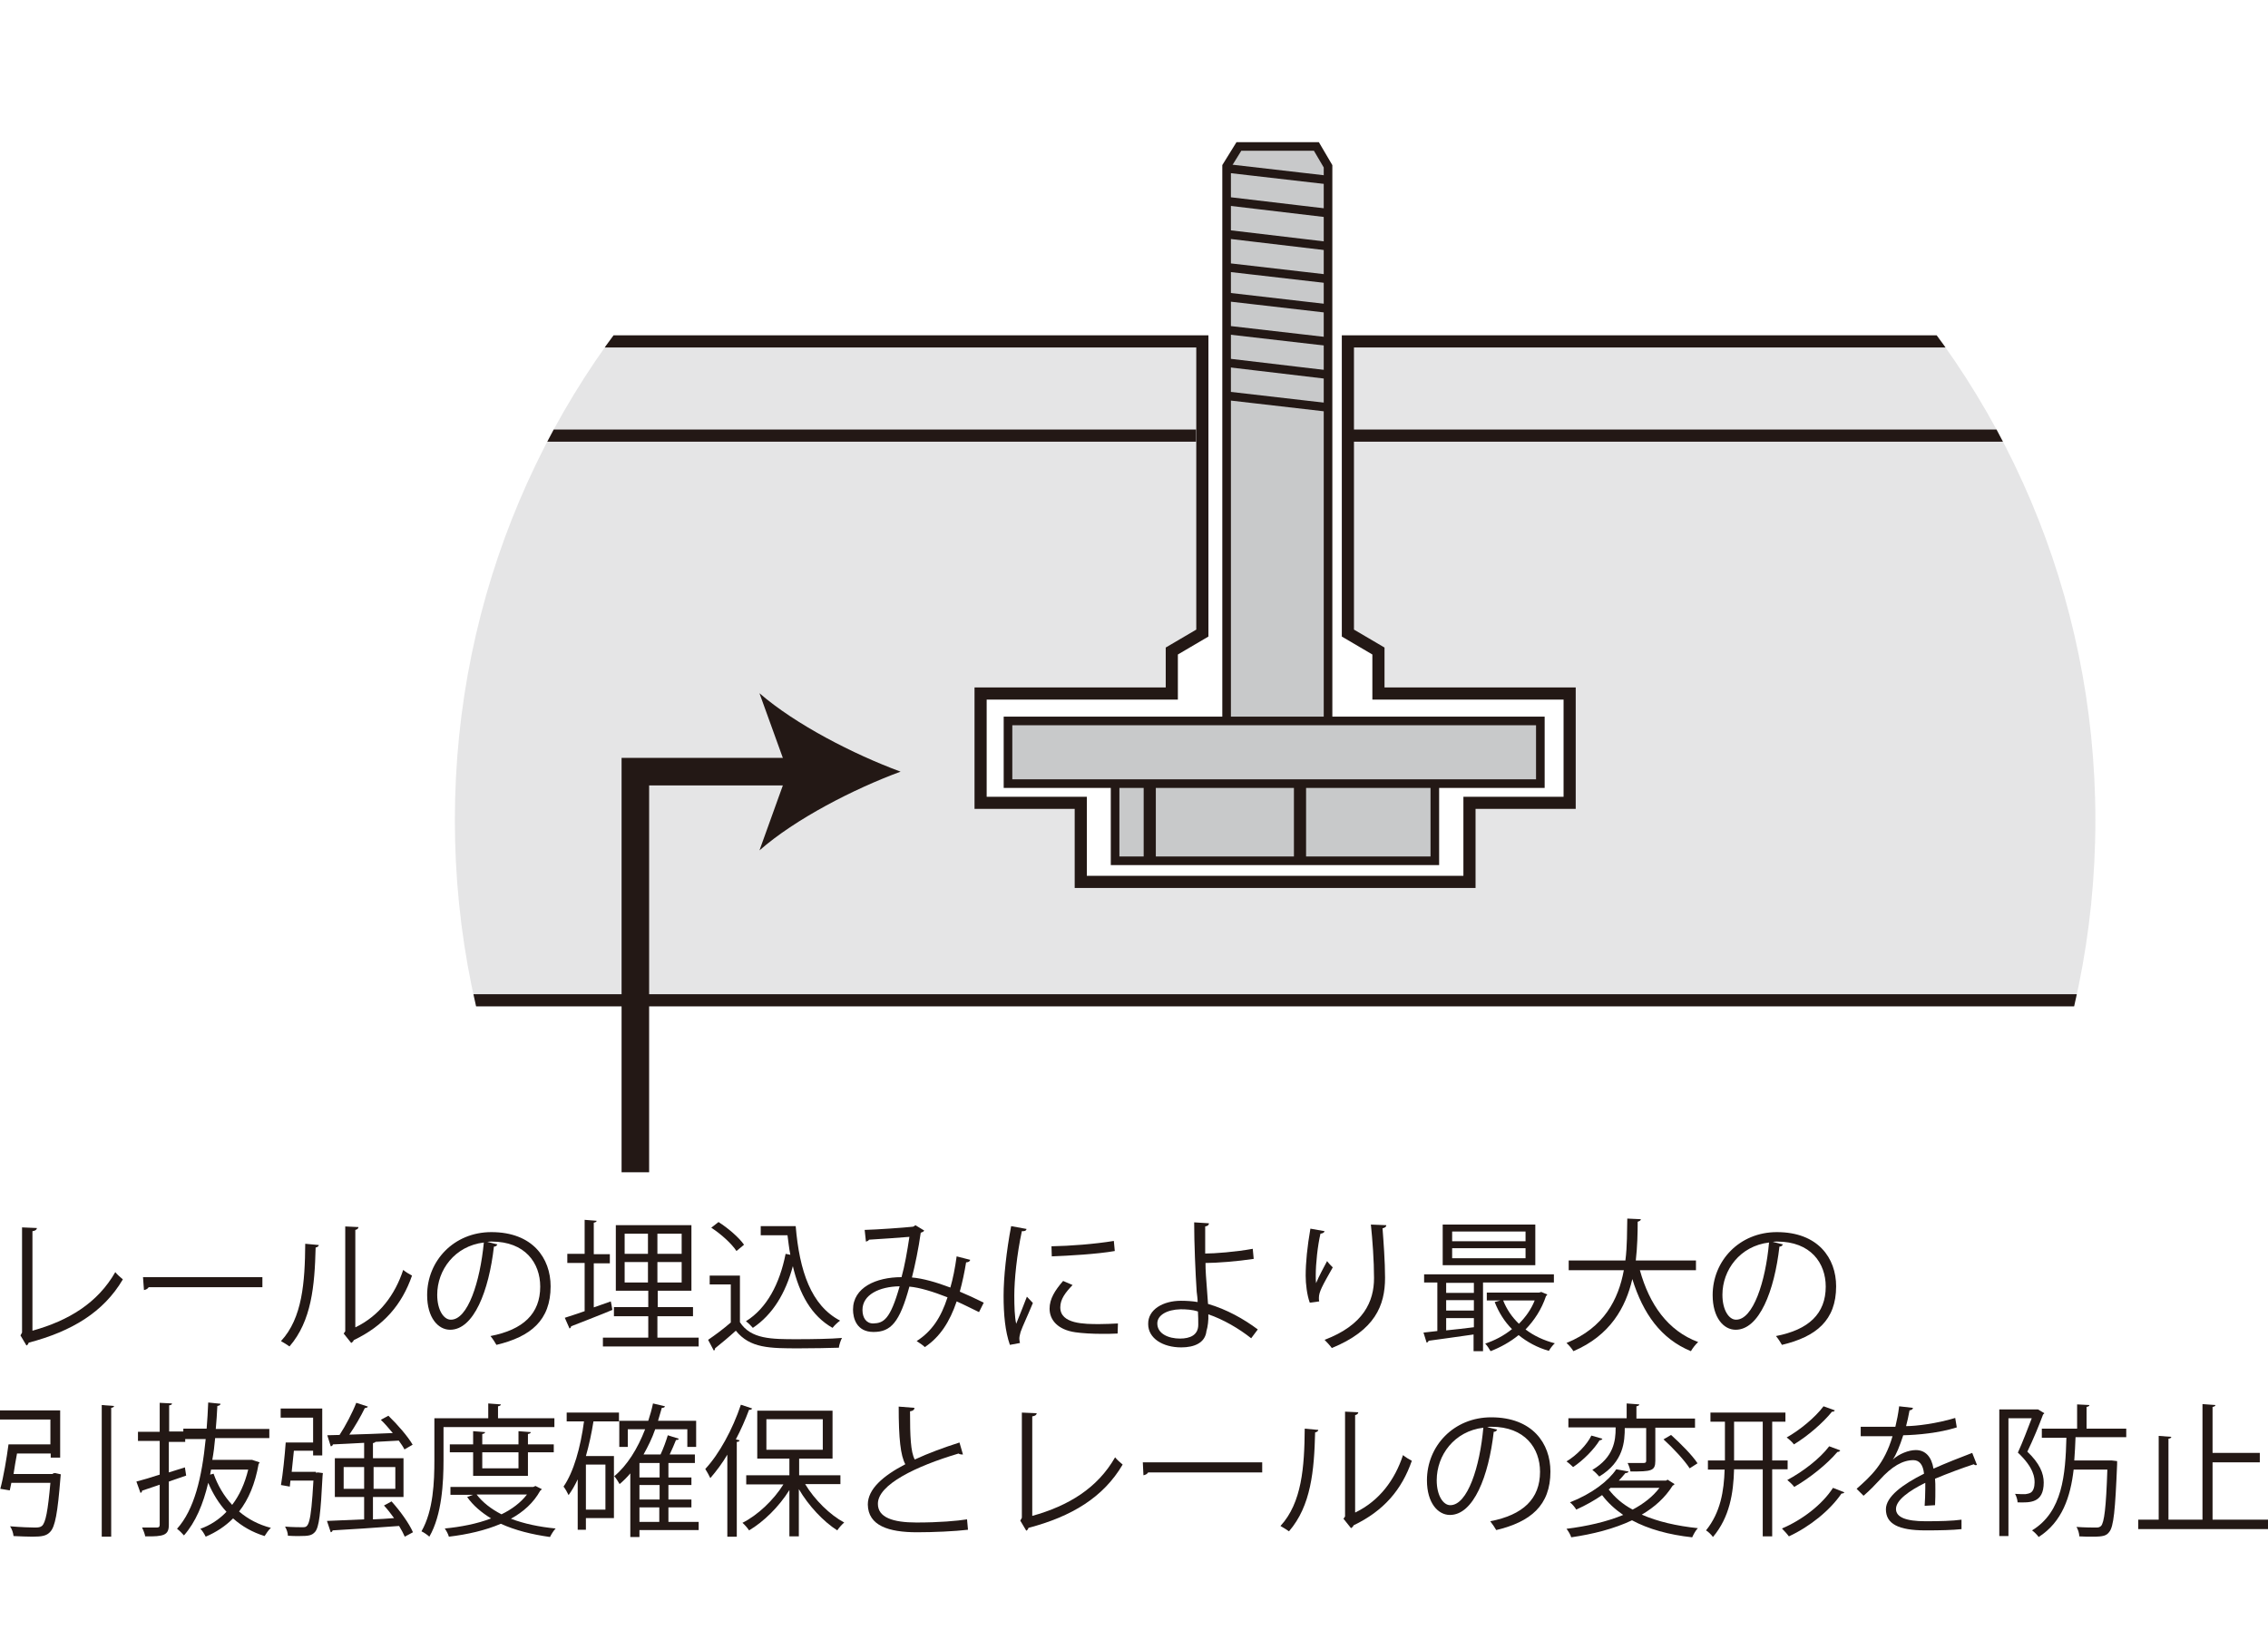 <?xml version="1.0" encoding="utf-8"?>
<!-- Generator: Adobe Illustrator 23.0.6, SVG Export Plug-In . SVG Version: 6.00 Build 0)  -->
<svg version="1.1" id="レイヤー_1" xmlns="http://www.w3.org/2000/svg" xmlns:xlink="http://www.w3.org/1999/xlink" x="0px"
	 y="0px" width="720px" height="520.8px" viewBox="0 0 720 520.8" style="enable-background:new 0 0 720 520.8;"
	 xml:space="preserve">
<style type="text/css">
	.st0{clip-path:url(#SVGID_2_);fill:#E5E5E6;}
	.st1{clip-path:url(#SVGID_2_);fill:#DBDCDC;stroke:#231815;stroke-width:3.856;stroke-miterlimit:10;}
	.st2{clip-path:url(#SVGID_2_);fill:none;stroke:#231815;stroke-width:3.856;stroke-miterlimit:10;}
	.st3{fill:#C8C9CA;stroke:#231815;stroke-width:2.733;stroke-miterlimit:10;}
	.st4{fill:none;stroke:#231815;stroke-width:2.733;stroke-miterlimit:10;}
	.st5{fill:none;stroke:#231815;stroke-width:3.856;stroke-miterlimit:10;}
	.st6{fill:none;stroke:#231815;stroke-width:8.745;stroke-miterlimit:10;}
	.st7{fill:#231815;}
</style>
<g>
	<g>
		<defs>
			<path id="SVGID_1_" d="M665.2,260.4c0,143.8-116.6,260.4-260.4,260.4c-143.8,0-260.4-116.6-260.4-260.4
				C144.4,116.6,261,0,404.8,0C548.6,0,665.2,116.6,665.2,260.4z"/>
		</defs>
		<clipPath id="SVGID_2_">
			<use xlink:href="#SVGID_1_"  style="overflow:visible;"/>
		</clipPath>
		<polygon class="st0" points="136.8,108.4 381.7,108.4 381.7,201 372,206.7 372,220.2 311.3,220.2 311.3,254.9 343.1,254.9 
			343.1,280 398.1,280 411.6,280 466.5,280 466.5,254.9 498.3,254.9 498.3,220.2 437.6,220.2 437.6,206.7 427.9,201 427.9,108.4 
			679.6,108.4 679.6,317.6 134.9,317.6 		"/>
		<line class="st1" x1="679.6" y1="317.6" x2="134.9" y2="317.6"/>
		<polyline class="st2" points="136.8,108.4 381.7,108.4 381.7,201 372,206.7 372,220.2 311.3,220.2 311.3,254.9 343.1,254.9 
			343.1,280 398.1,280 411.6,280 466.5,280 466.5,254.9 498.3,254.9 498.3,220.2 437.6,220.2 437.6,206.7 427.9,201 427.9,108.4 
			679.6,108.4 		"/>
		<line class="st2" x1="138.7" y1="138.3" x2="379.7" y2="138.3"/>
		<line class="st2" x1="428.9" y1="138.3" x2="677.6" y2="138.3"/>
	</g>
	<rect x="354" y="247.6" class="st3" width="101.5" height="25.7"/>
	<polygon class="st3" points="421.6,52.8 421.6,229.6 389.4,229.6 389.4,52.8 393.3,46.5 417.9,46.5 	"/>
	<line class="st4" x1="389.8" y1="53.5" x2="421.9" y2="57.2"/>
	<line class="st4" x1="389.8" y1="63.9" x2="421.9" y2="67.7"/>
	<line class="st4" x1="389.8" y1="74.4" x2="421.9" y2="78.2"/>
	<line class="st4" x1="389.8" y1="84.9" x2="421.9" y2="88.6"/>
	<line class="st4" x1="389.8" y1="94.3" x2="421.9" y2="98"/>
	<line class="st4" x1="389.8" y1="104.8" x2="421.9" y2="108.5"/>
	<line class="st4" x1="389.8" y1="115.2" x2="421.9" y2="119"/>
	<line class="st4" x1="389.8" y1="125.7" x2="421.9" y2="129.4"/>
	<line class="st5" x1="412.7" y1="247.9" x2="412.7" y2="273.8"/>
	<line class="st5" x1="365" y1="248.5" x2="365" y2="272.8"/>
	<rect x="320" y="228.9" class="st3" width="169" height="19.9"/>
	<g>
		<g>
			<polyline class="st6" points="201.7,372.2 201.7,245 254.3,245 			"/>
			<g>
				<path class="st7" d="M285.9,245c-14.9,5.5-33.4,15-44.8,25l9-25l-9-24.9C252.5,230,271,239.5,285.9,245z"/>
			</g>
		</g>
	</g>
	<g>
		<path class="st7" d="M10.3,422.5c11.5-3.2,20.7-8.8,26.3-18.6c0.6,0.8,1.7,1.7,2.4,2.3c-6.1,10.4-16.2,16.5-29.9,20.1
			c-0.1,0.4-0.4,0.8-0.7,0.9l-1.9-3.2l0.5-0.9v-33.4l4.7,0.2c0,0.5-0.5,0.9-1.4,1V422.5z"/>
		<path class="st7" d="M45.4,405.5h37.9v3.2H47.2c-0.3,0.5-0.9,0.8-1.5,0.9L45.4,405.5z"/>
		<path class="st7" d="M101.2,395.3c0,0.4-0.5,0.7-1,0.8c-0.3,12.2-1.3,23.3-8.3,31.4c-0.7-0.5-1.8-1.2-2.7-1.7
			c6.8-7.3,7.6-18.7,7.7-30.9L101.2,395.3z M112.9,421.4c7.6-3.7,12.5-10.3,15.1-18.2c0.7,0.6,2,1.4,2.8,1.8
			c-3.2,9.2-8.9,15.9-18.5,20.5c-0.1,0.4-0.5,0.7-0.8,0.9l-2.4-3l0.5-0.7v-33.3l4.2,0.2c0,0.4-0.4,0.8-1,0.9V421.4z"/>
		<path class="st7" d="M157.9,395.1c-0.2,0.4-0.5,0.7-1.1,0.7c-1.6,14.1-6.4,26.4-13.9,26.4c-3.8,0-7.3-3.8-7.3-11
			c0-10.9,8.5-20,20.4-20c13.1,0,18.8,8.3,18.8,17.2c0,10.8-6.3,16-17.2,18.6c-0.4-0.7-1.2-2-1.9-2.8c10.4-2,15.8-7.1,15.8-15.7
			c0-7.5-4.8-14.3-15.4-14.3c-0.5,0-0.9,0-1.4,0.1L157.9,395.1z M153.6,394.5c-9.2,1.1-14.8,8.7-14.8,16.6c0,4.9,2.1,7.9,4.3,7.9
			C148.5,419.1,152.4,407,153.6,394.5z"/>
		<path class="st7" d="M188.5,415.1l5.4-1.9c0.1,0.6,0.3,1.2,0.5,2.7c-4.8,2-9.8,3.9-13.1,5.2c0,0.4-0.3,0.6-0.5,0.7l-1.5-3.4
			c1.7-0.5,3.9-1.3,6.3-2.1V401h-5.5v-2.9h5.5v-10.8l3.8,0.3c0,0.3-0.3,0.5-0.9,0.6v10h5.1v2.9h-5.1V415.1z M208.7,424.7h13.1v2.8
			h-30.4v-2.8h14.4v-6.8h-10.9v-2.9h10.9v-5.2h-10.3V389h24v20.8h-10.7v5.2H220v2.9h-11.3V424.7z M198.3,391.7v6.4h7.4v-6.4H198.3z
			 M198.3,407.2h7.4v-6.5h-7.4V407.2z M216.4,398.1v-6.4h-7.7v6.4H216.4z M216.4,407.2v-6.5h-7.7v6.5H216.4z"/>
		<path class="st7" d="M234.9,405v14.8c3.5,5.4,10,5.4,18.2,5.4c4.9,0,10.7-0.1,14.2-0.4c-0.4,0.7-0.9,2.2-1,3.1
			c-3.1,0.1-8.1,0.2-12.6,0.2c-9.3,0-15.6,0-20.1-5.6c-2.2,2-4.6,4-6.6,5.6c0,0.4-0.1,0.6-0.4,0.7l-1.8-3.4c2.2-1.5,4.9-3.5,7.2-5.5
			v-12.1h-6.7V405H234.9z M228.1,388c3,1.9,6.5,4.9,8.1,7.2l-2.4,2c-1.5-2.3-4.9-5.4-8-7.4L228.1,388z M241.6,389.3h11
			c1.2,14.3,4.9,25.2,14.1,30c-0.7,0.5-1.8,1.5-2.4,2.3c-6.7-3.8-10.5-10.7-12.6-19.6c-2.3,8.6-6.4,15.4-12.7,19.6
			c-0.5-0.6-1.5-1.6-2.2-2.1c6.6-4.1,10.7-11.8,12.6-21.4l1.5,0.3c-0.4-2-0.6-4-0.9-6.2h-8.5V389.3z"/>
		<path class="st7" d="M308,400c-0.1,0.5-0.6,0.8-1.3,0.8c-0.5,3.1-1.2,6.4-2,9.3c2.4,1,5,2.2,7.6,3.5l-1.5,3
			c-2.5-1.2-4.8-2.4-7.1-3.4c-2.2,6.5-5.3,11.3-10.1,14.5c-0.6-0.6-1.8-1.4-2.6-1.9c4.8-3.1,7.7-7.4,9.8-13.9
			c-4.6-1.8-8.8-3.1-12.1-3.4c-3.1,11.4-5.9,14.4-11.4,14.4c-5.4,0-6.5-4.4-6.5-7.1c0-7,7.3-10.3,15.4-10.3c1-3.6,1.8-8.1,2.5-12.8
			c-2.1,0.2-9.4,0.7-12.8,0.9c-0.2,0.3-0.5,0.5-1,0.6l-0.4-3.7c3.9-0.1,12.3-0.7,15.1-1c0.5,0,0.7-0.3,1-0.5l2.8,1.7
			c-0.2,0.4-0.6,0.5-1.1,0.7c-0.7,5-1.8,10.3-2.8,14.2c3.5,0.3,7.7,1.5,12.2,3.2c0.8-2.7,1.5-6.2,2-9.9L308,400z M285.6,408.4
			c-6.5,0.1-11.8,2.7-11.8,7.5c0,2.5,1.2,4.3,3.4,4.3C280.5,420.1,282.6,419,285.6,408.4z"/>
		<path class="st7" d="M325.9,390.2c-0.1,0.5-0.6,0.8-1.5,0.7c-1.6,7.4-2.4,15.5-2.4,20.4c0,3.4,0.1,6.8,0.6,9
			c0.9-2.2,2.8-7,3.4-8.6l1.9,2c-1.9,4.6-3.2,7.2-3.9,9.2c-0.2,0.8-0.4,1.5-0.4,2.1c0,0.5,0.1,1,0.2,1.4l-3.2,0.6
			c-1.5-4.3-2-9.6-2-15.6c0-5.9,0.9-14.2,2.4-22.1L325.9,390.2z M354.8,423.4c-1.6,0.1-3.3,0.1-5,0.1c-3.2,0-6.3-0.2-8.4-0.5
			c-5.6-0.8-8.2-3.9-8.2-7.5c0-3.1,1.7-5.8,4.3-8.8l3,1.3c-2.3,2.4-3.9,4.5-3.9,7.1c0,5.3,7.7,5.3,12.4,5.3c1.9,0,4-0.1,5.9-0.2
			L354.8,423.4z M333.8,395.7c5.9-0.1,13.7-0.7,19.8-1.7l0.3,3.2c-5.6,1-14.8,1.5-20,1.7L333.8,395.7z"/>
		<path class="st7" d="M397.2,424.9c-3.9-3.1-8.9-6-13.6-7.6c0.1,1.8-0.2,4.1-0.6,5.3c-0.4,3.8-3.9,5.2-8,5.2
			c-5.9,0-10.5-2.9-10.5-7.4c-0.1-4.6,4.7-7.4,10.4-7.4c1.6,0,3.6,0.1,5.3,0.4c0-1.2-0.2-2.3-0.3-3.3c-0.4-5.9-0.8-15.5-0.8-22
			l4.7,0.3c0,0.5-0.4,0.9-1.2,1c0,1.2,0,7.2,0,8.6c3,0,9.6-0.5,15.1-1.5l0.3,3.2c-5.2,0.8-11.9,1.3-15.3,1.3c0,2.6,0.1,3.6,0.8,13
			c5.9,1.7,11.4,4.8,15.8,8.1L397.2,424.9z M374.8,415.7c-4.4,0.1-7.4,1.9-7.4,4.5c0,3.3,3.6,4.8,7.2,4.8c3.2,0,5.8-1.1,5.8-4.4
			c0-1,0-2.9-0.1-4.2C378.5,415.8,376.5,415.7,374.8,415.7z"/>
		<path class="st7" d="M415.8,413.6c-0.9-2.5-1.3-6-1.3-8.5c0-4.3,0.5-9.2,1.5-15l4.5,0.8c-0.2,0.6-0.7,0.7-1.3,0.8
			c-0.9,3.8-1.5,9.5-1.5,13.2c0,1,0,1.8,0.1,2.5c0.9-2.2,2.6-5.3,3.5-7c0.4,0.6,1.3,1.5,1.8,2c-3.4,6-4.4,7.8-4.4,9.7
			c0,0.4,0,0.7,0.1,1.1L415.8,413.6z M440.1,389c0,0.5-0.4,0.8-1.2,1c0.3,4,0.8,10.5,0.8,15.7c0,8.8-3.2,16.7-16.9,22.3
			c-0.5-0.7-1.6-1.9-2.3-2.6c12.4-4.7,15.7-12.2,15.7-19.6c0-5.6-0.5-12.2-1-17L440.1,389z"/>
		<path class="st7" d="M493.3,407.2h-22.5V429h-3v-5.3c-5.4,0.8-10.8,1.5-14.3,2c0,0.3-0.3,0.5-0.6,0.6l-1-3.2l4.4-0.5v-15.4h-4.2
			v-2.6h41.2V407.2z M487.4,388.8v12.9H458v-12.9H487.4z M467.9,410.5v-3.2h-8.8v3.2H467.9z M467.9,416.1v-3.3h-8.8v3.3H467.9z
			 M459.1,418.5v3.9c2.8-0.3,5.8-0.6,8.8-1v-2.9H459.1z M484.3,394.1V391H461v3.1H484.3z M484.3,399.5v-3.2H461v3.2H484.3z
			 M489.3,410.2l1.9,0.8c-0.1,0.3-0.3,0.4-0.4,0.5c-1.4,4.2-3.7,7.7-6.5,10.6c2.6,2,5.8,3.5,9.3,4.4c-0.7,0.6-1.5,1.7-1.9,2.4
			c-3.6-1-6.9-2.8-9.6-5c-2.7,2.2-5.8,3.9-8.9,5.1c-0.4-0.7-1.1-1.8-1.7-2.4c3-1,5.9-2.5,8.5-4.6c-2.4-2.4-4.2-5.3-5.5-8.6l1.8-0.5
			h-4.3v-2.5h16.6L489.3,410.2z M477.2,412.9c1.1,2.8,2.8,5.3,5,7.4c2.1-2.1,3.9-4.6,5-7.4H477.2z"/>
		<path class="st7" d="M538.3,403.3h-17.7c3,10.8,8.8,19.2,18.5,22.8c-0.8,0.7-1.8,2-2.3,2.9c-9.5-3.9-15.2-11.9-18.6-22.9
			c-2.1,9-7,17.9-18.7,22.9c-0.5-0.8-1.4-1.9-2.2-2.6c12-4.9,16.5-13.9,18.2-23.1h-17.5v-3.1h18c0.6-4.7,0.5-9.3,0.6-13.3l4.3,0.2
			c0,0.4-0.4,0.6-1,0.8c0,3.6-0.1,7.9-0.6,12.3h19.1V403.3z"/>
		<path class="st7" d="M566,395.1c-0.2,0.4-0.5,0.7-1.1,0.7c-1.6,14.1-6.4,26.4-13.9,26.4c-3.8,0-7.3-3.8-7.3-11
			c0-10.9,8.5-20,20.4-20c13.1,0,18.8,8.3,18.8,17.2c0,10.8-6.3,16-17.2,18.6c-0.4-0.7-1.2-2-1.9-2.8c10.4-2,15.8-7.1,15.8-15.7
			c0-7.5-4.8-14.3-15.4-14.3c-0.5,0-1,0-1.4,0.1L566,395.1z M561.6,394.5c-9.2,1.1-14.8,8.7-14.8,16.6c0,4.9,2.1,7.9,4.3,7.9
			C556.5,419.1,560.5,407,561.6,394.5z"/>
		<path class="st7" d="M16.8,467.8l0.7-0.1l1.8,0.4c0,0.3-0.1,0.6-0.1,1c-0.9,11.3-1.7,15.7-3.3,17.3c-1.1,1.2-2.5,1.5-5.6,1.5
			c-1.6,0-3.8-0.1-6-0.2c-0.1-1-0.5-2.2-1.1-3.1c3.4,0.3,6.8,0.4,7.9,0.4s1.7-0.1,2.2-0.5c1.2-1,1.9-4.8,2.7-13.7H3.6
			c-0.2,0.9-0.3,1.6-0.5,2.4l-3-0.5c1-3.7,2-9.6,2.6-14.1H16v-7.9H0v-2.9h19.1v15h-3v-1.3H5.4c-0.4,2.2-0.8,4.4-1.1,6.5H16.8z
			 M32.2,446.1l4,0.3c0,0.3-0.3,0.5-0.9,0.6v40.9h-3V446.1z"/>
		<path class="st7" d="M80.6,463.7l1.8,0.6c0,0.2-0.2,0.4-0.3,0.5c-1.1,6.3-3.2,11.3-6.2,15.1c2.8,2.4,6.2,4.2,10.1,5.2
			c-0.7,0.6-1.5,1.8-2,2.6c-3.9-1.2-7.2-3.1-10-5.6c-2.5,2.5-5.4,4.4-8.7,5.8c-0.4-0.8-1.1-2-1.7-2.5c3.1-1.1,5.9-2.9,8.3-5.4
			c-2.4-2.6-4.3-5.7-5.8-9.2c-1.6,6.8-4,12.5-7.7,16.7c-0.5-0.6-1.5-1.6-2.2-2.1c5.5-6.1,7.9-16.3,9.1-28.5h-6.5v0.9h-5.2v9.7
			l5.1-1.6l0.4,2.6l-5.5,1.9v13.7c0,3.3-1.5,3.8-7.5,3.7c-0.1-0.7-0.6-2-1-2.8c2.1,0,4.1,0,4.7,0c0.6,0,0.9-0.2,0.9-0.9v-12.7
			c-2.1,0.7-4.1,1.4-5.6,1.9c0,0.4-0.2,0.6-0.5,0.7l-1.3-3.6c2-0.5,4.6-1.3,7.4-2.2v-10.7h-6.9v-2.9h6.9v-9.2l3.9,0.2
			c0,0.4-0.3,0.5-0.9,0.6v8.3h4.5v-0.9h7.4c0.2-2.7,0.4-5.4,0.5-8.3l3.9,0.4c0,0.4-0.4,0.6-1,0.7c-0.1,2.5-0.3,4.9-0.5,7.3h17v2.9
			H68.3c-0.2,2.4-0.5,4.7-0.9,6.9H80L80.6,463.7z M66.7,468.2l1.1-0.3c1.3,3.7,3.3,7.1,5.9,9.9c2.3-3,4-6.7,5.1-11.2H67L66.7,468.2z
			"/>
		<path class="st7" d="M100.3,467.6l0.6-0.1l1.6,0.2l-0.1,0.9c-0.6,12-1.1,16.3-2.4,17.8c-1,1.1-1.9,1.3-5.1,1.3c-1,0-2.3,0-3.5-0.1
			c0-0.9-0.4-2-0.9-2.9c2.4,0.2,4.8,0.2,5.7,0.2c1.7,0,2.5-0.6,3.3-14.8h-7.3l-0.2,1.9l-2.8-0.5c0.6-3.5,1.2-9.3,1.5-13.5h8.7v-7.9
			H89.1v-2.9h13.2v14.9h-2.9v-1.5h-6.1l-0.7,6.7H100.3z M118.6,482.4c2.1-0.1,4.3-0.2,6.5-0.4c-1-1.4-2.1-2.8-3.2-4l2.4-1.3
			c2.7,3,5.6,7,6.8,9.8l-2.6,1.4c-0.4-0.9-1-2.1-1.8-3.4c-7.8,0.6-15.9,1.1-21.1,1.4c-0.1,0.4-0.3,0.5-0.6,0.6l-1.2-3.6l11.8-0.5
			v-7.1h-9.3v-12.3h9.3v-4.9c-3.8,0.2-7.3,0.4-9.9,0.5c-0.1,0.4-0.4,0.6-0.7,0.6l-1.1-3.5l3.9-0.1c1.9-2.9,4.1-7.1,5.3-10.2l3.7,1.2
			c-0.1,0.3-0.5,0.4-1,0.5c-1.2,2.5-3.1,5.8-4.9,8.4c4.2-0.1,9.1-0.3,13.8-0.5c-1.2-1.4-2.5-3-3.8-4.2l2.4-1.3
			c2.9,2.8,6.2,6.6,7.7,9.2l-2.6,1.5c-0.4-0.8-1-1.7-1.8-2.8l-7.4,0.4c-0.1,0.2-0.4,0.3-0.8,0.4v4.8h9.7v12.3h-9.7V482.4z
			 M109.1,472.7h6.5v-6.9h-6.5V472.7z M125.5,465.8h-6.9v6.9h6.9V465.8z"/>
		<path class="st7" d="M176,453.1h-35.2v10.5c0,7.1-0.5,17.4-4.5,24.3c-0.5-0.5-1.8-1.4-2.5-1.7c3.8-6.6,4.1-15.9,4.1-22.6v-13.3
			H155v-4.7l4,0.3c0,0.3-0.3,0.5-0.9,0.6v3.8H176V453.1z M170,471.8l2,1c-0.1,0.2-0.3,0.4-0.5,0.5c-2.1,3.8-5.3,6.7-9.3,8.9
			c4.2,1.6,9,2.6,14.2,3.1c-0.7,0.7-1.4,1.9-1.8,2.7c-5.7-0.8-11-2.1-15.6-4.2c-4.9,2.1-10.6,3.4-16.5,4.1c-0.2-0.8-0.8-1.9-1.3-2.6
			c5.1-0.5,10.3-1.5,14.7-3.2c-3.1-1.9-5.7-4.1-7.6-6.8l1.9-0.7h-7.2v-2.5h26.3L170,471.8z M167.6,468.6h-17.4v-7.5h-7.4v-2.5h7.4
			v-4.2l3.8,0.3c0,0.3-0.3,0.5-0.9,0.6v3.3h11.5v-4.2l3.9,0.3c0,0.3-0.3,0.5-0.9,0.6v3.3h8.2v2.5h-8.2V468.6z M151.3,474.5
			c1.9,2.5,4.6,4.6,7.9,6.3c3.3-1.6,6.1-3.7,8.1-6.3H151.3z M164.6,461.1h-11.5v5.1h11.5V461.1z"/>
		<path class="st7" d="M196.5,451.3h-8.1c-0.6,3.8-1.4,7.5-2.4,11h8.9V482H186v3.7h-2.6v-16c-0.9,1.9-1.8,3.5-2.9,5
			c-0.3-0.7-1.1-2.1-1.6-2.7c3.2-4.6,5.4-12.4,6.5-20.7h-5.5v-2.8h16.6V451.3z M192.2,479.3V465H186v14.3H192.2z M221.8,483.2v2.6
			H203v2.2h-2.9v-20.2c-1,1.2-2.2,2.4-3.4,3.4c-0.4-0.7-1.2-2-1.7-2.5c4.1-3.4,7.4-8.7,9.8-14.9h-5.5v5.6h-2.7v-8.3h9.2
			c0.6-1.8,1.1-3.6,1.5-5.5l3.8,0.9c-0.1,0.4-0.5,0.5-1,0.5c-0.4,1.4-0.8,2.8-1.2,4.1h12.1v8.3h-2.8v-5.6h-10.2
			c-1,2.9-2.3,5.5-3.7,8h5.4c0.9-1.9,1.8-4.4,2.3-6.1l3.5,1.1c-0.1,0.3-0.4,0.4-0.9,0.4c-0.5,1.3-1.3,3.1-2,4.6h8v2.7h-8.4v4.6h7.3
			v2.4h-7.3v4.6h7.3v2.5h-7.3v4.6H221.8z M209.4,469.1v-4.6H203v4.6H209.4z M209.4,476.1v-4.6H203v4.6H209.4z M203,478.6v4.6h6.3
			v-4.6H203z"/>
		<path class="st7" d="M231,461.7c-1.7,2.9-3.6,5.4-5.5,7.6c-0.3-0.7-1.1-2.1-1.6-2.9c4.4-4.7,8.7-12.6,11.3-20.4l3.6,1.2
			c-0.2,0.3-0.5,0.5-1,0.4c-1.2,3.2-2.6,6.4-4.2,9.4l1.2,0.3c-0.1,0.3-0.3,0.5-0.9,0.5v30.1h-3V461.7z M266.8,471.2h-11.2
			c3,5,7.9,9.8,12.4,12.2c-0.7,0.6-1.7,1.7-2.2,2.5c-4.4-2.8-9.1-7.8-12.2-13.1v15h-3v-14.7c-3.3,5.3-8.2,10.1-12.8,12.8
			c-0.5-0.8-1.5-1.9-2.1-2.4c4.8-2.4,9.9-7.2,13-12.2h-11.8v-2.9h13.7v-5.3h-10.2v-15.2h23.9v15.2h-10.6v5.3h13.1V471.2z
			 M243.3,450.6v9.7h17.9v-9.7H243.3z"/>
		<path class="st7" d="M305.7,461.8c-0.1,0-0.2,0-0.4,0c-0.3,0-0.7-0.1-1-0.3c-13.5,4-25.7,9.9-25.6,16c0,4.3,4.8,5.9,12.2,5.9
			c7.3,0,12.9-0.5,16.1-1l0.3,3.3c-4.2,0.5-10.9,0.8-16.2,0.8c-9,0-15.5-2.1-15.6-8.8c0-4.9,4.8-9.1,11.9-12.8
			c-1.5-2.8-2.1-8-2.1-18.3l5,0.4c0,0.6-0.5,1-1.4,1.1c0,7.9,0.2,12.9,1.5,15.3c4.3-2,9.2-3.8,14.2-5.4L305.7,461.8z"/>
		<path class="st7" d="M327.7,481.3c11.5-3.2,20.7-8.8,26.3-18.6c0.6,0.8,1.7,1.7,2.4,2.3c-6.1,10.4-16.2,16.5-29.9,20.1
			c-0.1,0.4-0.4,0.8-0.7,0.9l-1.9-3.2l0.5-0.9v-33.4l4.7,0.2c0,0.5-0.5,0.9-1.4,1V481.3z"/>
		<path class="st7" d="M362.8,464.3h37.9v3.2h-36.2c-0.3,0.5-0.9,0.8-1.5,0.9L362.8,464.3z"/>
		<path class="st7" d="M418.5,454c0,0.4-0.5,0.7-1,0.8c-0.3,12.2-1.3,23.3-8.3,31.4c-0.7-0.5-1.8-1.2-2.7-1.7
			c6.8-7.4,7.6-18.7,7.7-30.9L418.5,454z M430.3,480.2c7.6-3.7,12.5-10.3,15.1-18.2c0.7,0.6,2,1.4,2.8,1.8
			c-3.2,9.2-8.9,15.9-18.5,20.5c-0.1,0.4-0.5,0.7-0.8,0.9l-2.4-3l0.5-0.7v-33.3l4.2,0.2c0,0.4-0.4,0.8-1,0.9V480.2z"/>
		<path class="st7" d="M475.3,453.9c-0.2,0.4-0.5,0.7-1.1,0.7c-1.6,14.1-6.4,26.4-13.9,26.4c-3.8,0-7.3-3.8-7.3-11
			c0-10.9,8.5-20,20.4-20c13.1,0,18.8,8.3,18.8,17.2c0,10.8-6.3,16-17.2,18.6c-0.4-0.7-1.2-1.9-1.9-2.8c10.4-2,15.8-7.1,15.8-15.7
			c0-7.5-4.8-14.3-15.4-14.3c-0.5,0-1,0-1.4,0.1L475.3,453.9z M470.9,453.3c-9.2,1.1-14.8,8.7-14.8,16.7c0,4.9,2.1,7.9,4.3,7.9
			C465.9,477.9,469.8,465.7,470.9,453.3z"/>
		<path class="st7" d="M508.7,456.8c-0.1,0.3-0.5,0.5-0.9,0.5c-1.7,2.8-5.1,6.3-8.4,8.5c-0.5-0.5-1.5-1.4-2.1-1.8
			c3.2-1.9,6.5-5.3,7.9-8.2L508.7,456.8z M529.4,469.8l2.2,1.4c-0.1,0.2-0.4,0.4-0.6,0.5c-2.4,3.8-5.7,6.8-9.8,9.2
			c5,2.2,11.1,3.6,17.8,4.3c-0.7,0.7-1.4,2-1.8,2.9c-7.4-0.8-13.9-2.6-19.1-5.4c-5.7,2.7-12.4,4.4-19.3,5.4c-0.2-0.8-1-2.1-1.5-2.7
			c6.4-0.8,12.7-2.2,18-4.4c-2.6-1.8-4.9-3.9-6.7-6.3c-2.3,1.6-5.1,3.2-8.2,4.6c-0.4-0.7-1.3-1.8-2-2.3c7.1-2.8,12.2-6.8,14.7-10.5
			l3.9,0.7c-0.1,0.3-0.4,0.5-1,0.5c-0.6,0.8-1.3,1.5-2.1,2.4h15L529.4,469.8z M515.8,453.2c0,4.4-0.3,10.9-8.1,15.6
			c-0.5-0.6-1.5-1.6-2.2-2.1c6.8-4,7.4-9.3,7.4-13.2v-0.3h-15v-2.9h18.5v-4.7l4,0.3c0,0.3-0.3,0.5-0.9,0.6v3.9h18.6v2.9h-12.6v10.5
			c0,3.3-1.3,3.4-7.9,3.4c-0.1-0.8-0.5-1.9-0.9-2.7c2.4,0,4.4,0,5.1,0c0.6,0,0.8-0.2,0.8-0.7v-10.4H515.8z M511.2,472.5l-0.5,0.4
			c1.9,2.5,4.4,4.7,7.6,6.4c3.4-1.8,6.4-4.1,8.5-6.9H511.2z M536.4,466.2c-1.6-2.5-5.2-6.4-8.3-9.2l2.4-1.4c3,2.7,6.7,6.4,8.4,9
			L536.4,466.2z"/>
		<path class="st7" d="M567.5,466.5h-4.9v21.3h-3v-21.3h-9.1c-0.2,7.6-1.4,15.2-6.7,21.5c-0.5-0.7-1.5-1.7-2.2-2.1
			c4.6-5.7,5.7-12.5,5.9-19.3h-5.3v-2.9h5.4v-12.3H543v-2.9h23.8v2.9h-4.2v12.3h4.9V466.5z M550.5,463.7h9.1v-12.3h-9.1V463.7z
			 M585.5,473.8c-0.1,0.3-0.5,0.4-0.9,0.4c-3.6,5.3-10,10.5-16.7,13.6c-0.5-0.7-1.5-1.8-2.2-2.5c6.4-2.7,12.8-7.6,16.2-12.9
			L585.5,473.8z M582.5,447.8c-0.2,0.3-0.5,0.5-0.9,0.4c-2.9,3.6-7.8,7.8-12.1,10.4c-0.5-0.7-1.5-1.6-2.3-2.2
			c4.1-2.3,9-6.3,11.7-9.9L582.5,447.8z M584.2,460.5c-0.1,0.3-0.5,0.5-0.9,0.5c-3.3,3.9-8.8,8.3-13.7,11.1
			c-0.5-0.7-1.5-1.6-2.2-2.2c4.7-2.5,10.3-6.7,13.3-10.7L584.2,460.5z"/>
		<path class="st7" d="M627.6,465.1c-0.1,0-0.2,0.1-0.3,0.1c-0.3,0-0.5-0.1-0.7-0.3c-3.4,1.1-8.5,3-12.3,4.6c0.1,1,0.1,2.2,0.1,3.5
			c0,1.5,0,3.1-0.1,4.9l-3.3,0.2c0.1-1.6,0.2-3.7,0.2-5.5c0-0.7,0-1.3,0-1.8c-5.1,2.5-9.3,5.5-9.3,8.3c0,2.6,3.1,3.9,9.4,3.9
			c4.4,0,8.5-0.1,11.4-0.5l0,3c-2.7,0.3-6.8,0.4-11.4,0.4c-8.7,0-12.6-2.1-12.6-6.7c0-4,5.3-7.9,12.1-11.3c-0.3-2.9-1.5-4.3-3.4-4.3
			c-3.3,0-6.8,1.9-10.8,6.4c-1.3,1.4-3,3.2-5,4.9l-2.2-2.2c4.5-4,8.8-7.8,11.4-16.7l-2.5,0h-7.6v-3c2.8,0,6,0,7.9,0l3.1,0
			c0.5-2.1,0.9-4,1.2-6.5l4.4,0.5c-0.1,0.5-0.5,0.7-1.1,0.8c-0.3,1.8-0.7,3.4-1.1,5c3.1,0,9.7-0.8,15.6-2.6l0.5,3
			c-5.7,1.8-12.5,2.4-17,2.5c-1.1,3.4-2.2,6.1-3.3,7.7h0c2-1.8,5-3,7.3-3c3.1,0,5,2.2,5.6,5.9c3.8-1.7,8.6-3.6,12.3-5L627.6,465.1z"
			/>
		<path class="st7" d="M647,447.5l2,1.2c-0.1,0.1-0.2,0.3-0.4,0.4c-1.3,3.5-3.2,8.1-5,11.8c3.9,3.7,5.2,6.9,5.2,9.8
			c0,6.6-4.4,6.4-8.3,6.3c0-0.8-0.4-2-0.8-2.7c1.2,0.1,2.4,0.1,3.3,0.1c0.6-0.1,1.2-0.2,1.7-0.5c0.8-0.5,1.2-1.8,1.2-3.2
			c0-1.4-0.1-4.6-5.3-9.5c1.6-3.5,3.2-7.8,4.4-10.9h-7.4v37.4h-2.9v-40.2h11.7L647,447.5z M675,456.3h-16.1
			c-0.1,2.4-0.2,4.9-0.4,7.4h11.2l0.7,0l1.7,0.2c0,0.2,0,0.6,0,1c-0.6,14.7-1.1,19.8-2.5,21.5c-0.9,1.2-1.9,1.5-5.3,1.5
			c-1.2,0-2.7,0-4.2-0.1c0-0.9-0.4-2.2-0.9-3c2.7,0.2,5.3,0.2,6.3,0.2c0.7,0,1-0.1,1.5-0.5c1-1.1,1.6-5.7,2-17.9h-10.7
			c-1,8.6-3.6,16.6-11.1,21.4c-0.5-0.7-1.4-1.6-2.1-2.1c9.7-5.9,10.6-17.7,10.9-29.4h-7.8v-2.9h11.2v-7.7l3.9,0.2
			c0,0.3-0.3,0.5-0.9,0.6v6.9H675V456.3z"/>
		<path class="st7" d="M702.3,482.5H720v3h-41.2v-3h6.5v-26.6l4,0.3c0,0.3-0.3,0.5-0.9,0.6v25.7h10.8v-36.7l4.1,0.3
			c0,0.3-0.3,0.5-0.9,0.6v14.6h15v3h-15V482.5z"/>
	</g>
</g>
</svg>
